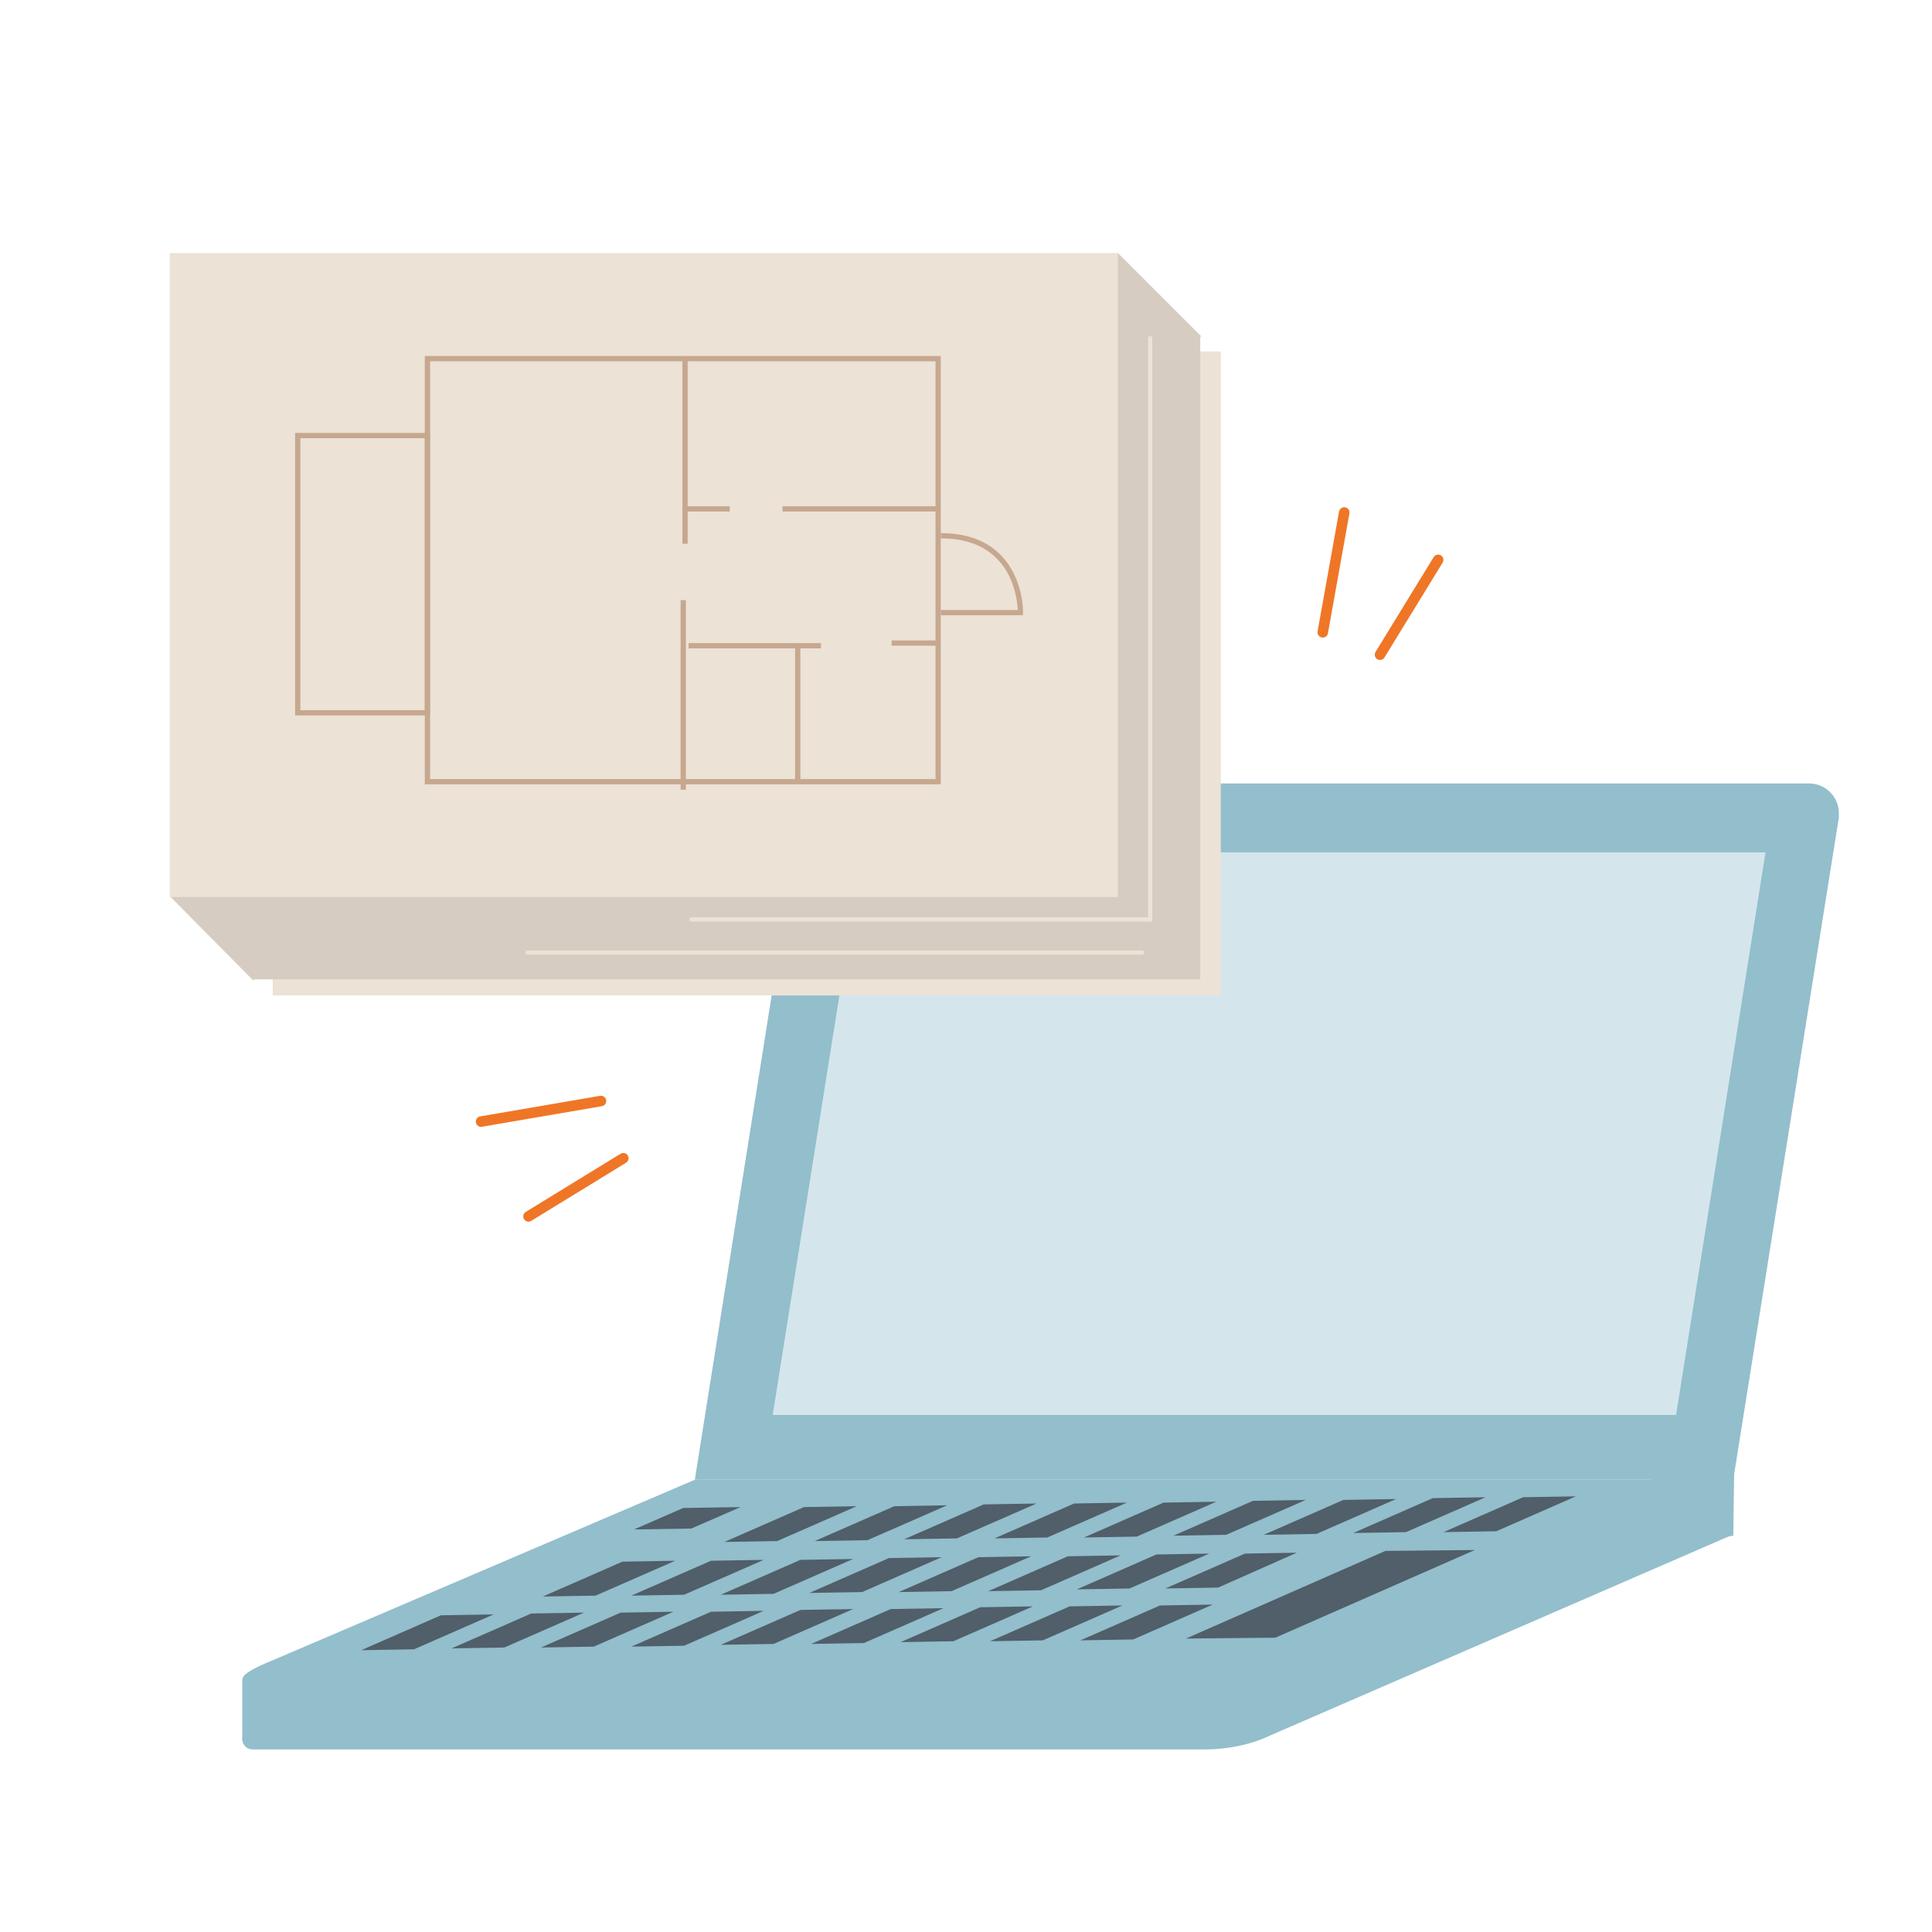 <?xml version="1.0" encoding="utf-8"?>
<!-- Generator: Adobe Illustrator 26.0.1, SVG Export Plug-In . SVG Version: 6.00 Build 0)  -->
<svg version="1.1" id="レイヤー_1" xmlns="http://www.w3.org/2000/svg" xmlns:xlink="http://www.w3.org/1999/xlink" x="0px"
	 y="0px" viewBox="0 0 216 216" style="enable-background:new 0 0 216 216;" xml:space="preserve">
<style type="text/css">
	.st0{clip-path:url(#SVGID_00000005264958457712157530000014793789424935950474_);}
	.st1{fill:#93BECC;}
	.st2{fill:#D4E6EC;}
	.st3{fill:#ECE2D6;}
	.st4{fill:#D6CCC1;}
	.st5{fill:none;stroke:#ECE2D6;stroke-width:0.471;stroke-linecap:round;stroke-miterlimit:10;}
	.st6{fill:none;stroke:#EF7626;stroke-width:1.176;stroke-linecap:round;stroke-miterlimit:10;}
	.st7{fill:#505F6A;}
	.st8{fill:none;stroke:#C6A88F;stroke-width:0.588;stroke-miterlimit:10;}
	.st9{fill:none;}
</style>
<g>
	<defs>
		<rect id="SVGID_1_" x="-7" y="-16.2" width="225.9" height="232.2"/>
	</defs>
	<clipPath id="SVGID_00000012454522453312670880000010661713961889009047_">
		<use xlink:href="#SVGID_1_"  style="overflow:visible;"/>
	</clipPath>
	<g id="img" style="clip-path:url(#SVGID_00000012454522453312670880000010661713961889009047_);">
		<g id="グループ_60264" transform="translate(-6.013 17.294)">
			<path id="パス_57378" class="st1" d="M140.6,178.3H34.3c-0.7,0-1.2-0.5-1.2-1.2c0-0.5,0.3-0.9,0.7-1.1l50.3-21.6l115.6-0.1
				l-51.6,22.4C145.8,177.8,143.2,178.3,140.6,178.3"/>
			<path id="パス_57379" class="st1" d="M199.8,154.4l0.1-7.6L33.1,170.4v6.9L199.8,154.4z"/>
			<path id="パス_57380" class="st1" d="M199.8,148.1H83.7l11.9-75c0.3-1.6,1.6-2.8,3.3-2.8h109.4c1.8,0,3.3,1.5,3.3,3.3
				c0,0.2,0,0.3,0,0.5L199.8,148.1z"/>
			<path id="パス_57381" class="st2" d="M193.4,140.9h-101l10-62.9h101L193.4,140.9z"/>
			<rect id="長方形_3463" x="36.5" y="22" class="st3" width="106" height="72"/>
			<rect id="長方形_3464" x="34.2" y="20.2" class="st4" width="106" height="72"/>
			<path id="パス_57382" class="st4" d="M131,11l9.3,9.3l-106,72L25,82.9L131,11z"/>
			<rect id="長方形_3465" x="25" y="11" class="st3" width="106" height="72"/>
			<path id="パス_57383" class="st5" d="M134.6,20.5v65H83.3"/>
			<line id="線_598" class="st5" x1="65" y1="89.2" x2="133.7" y2="89.2"/>
			<line id="線_599" class="st6" x1="156.3" y1="40" x2="153.9" y2="53.4"/>
			<line id="線_600" class="st6" x1="166.8" y1="45.3" x2="160.3" y2="55.9"/>
			<line id="線_601" class="st6" x1="59.8" y1="108.1" x2="73.2" y2="105.8"/>
			<line id="線_602" class="st6" x1="65.1" y1="118.7" x2="75.7" y2="112.2"/>
			<path id="パス_57384" class="st1" d="M33.9,170.8h108c2.6-0.1,5.2-0.6,7.6-1.7l50.4-21l-116.1,0l-47,20.1
				C33.3,169.6,32.3,170.5,33.9,170.8"/>
			<path id="パス_57385" class="st7" d="M173.3,153.9l-5.9,0.1l8.9-3.9l5.9-0.1L173.3,153.9z M163.2,154l-5.9,0.1l8.9-3.9l5.9-0.1
				L163.2,154z M153.2,154.2l-5.9,0.1l8.9-3.9l5.9-0.1L153.2,154.2z M143.1,154.3l-5.9,0.1l8.9-3.9l5.9-0.1L143.1,154.3z
				 M133.1,154.5l-5.9,0.1l8.9-3.9l5.9-0.1L133.1,154.5z M123.1,154.6l-5.9,0.1l8.9-3.9l5.9-0.1L123.1,154.6z M113,154.7l-5.9,0.1
				l8.9-3.9l5.9-0.1L113,154.7z M103,154.9l-5.9,0.1l8.9-3.9l5.9-0.1L103,154.9z M92.9,155l-5.9,0.1l8.9-3.9l5.9-0.1L92.9,155z"/>
			<path id="パス_57386" class="st7" d="M132.7,166l-5.9,0.1l8.9-3.9l5.9-0.1L132.7,166z M122.6,166.1l-5.9,0.1l8.9-3.9l5.9-0.1
				L122.6,166.1z M112.6,166.2l-5.9,0.1l8.9-3.9l5.9-0.1L112.6,166.2z M102.6,166.4l-5.9,0.1l8.9-3.9l5.9-0.1L102.6,166.4z
				 M92.5,166.5l-5.9,0.1l8.9-3.9l5.9-0.1L92.5,166.5z M82.5,166.7l-5.9,0.1l8.9-3.9l5.9-0.1L82.5,166.7z M72.4,166.8l-5.9,0.1
				l8.9-3.9l5.9-0.1L72.4,166.8z M62.4,166.9l-5.9,0.1l8.9-3.9l5.9-0.1L62.4,166.9z M52.3,167.1l-5.9,0.1l8.9-3.9l5.9-0.1
				L52.3,167.1z"/>
			<path id="パス_57387" class="st7" d="M142.2,160.2l-5.9,0.1l8.9-3.9l5.8-0.1L142.2,160.2z M132.3,160.3l-5.9,0.1l8.9-3.9
				l5.9-0.1L132.3,160.3z M122.4,160.5l-5.9,0.1l8.9-3.9l5.9-0.1L122.4,160.5z M112.4,160.6l-5.9,0.1l8.9-3.9l5.9-0.1L112.4,160.6z
				 M102.4,160.7l-5.9,0.1l8.9-3.9l5.9-0.1L102.4,160.7z M92.5,160.9l-5.9,0.1l8.9-3.9l5.9-0.1L92.5,160.9z M82.5,161l-5.9,0.1
				l8.9-3.9l5.9-0.1L82.5,161z M72.6,161.1l-5.9,0.1l8.9-3.9l5.9-0.1L72.6,161.1z"/>
			<path id="パス_57388" class="st7" d="M83.3,153.6l-6.4,0.1l5.5-2.4l6.4-0.1L83.3,153.6z"/>
			<path id="パス_57389" class="st7" d="M148.6,165.8l-10,0.1l22.3-9.8l10-0.1L148.6,165.8z"/>
			<rect id="長方形_3466" x="53.8" y="22.8" class="st8" width="57.1" height="47.3"/>
			<path id="パス_57390" class="st8" d="M82.6,22.9v16.7h5"/>
			<line id="線_603" class="st8" x1="110.7" y1="39.6" x2="93.5" y2="39.6"/>
			<line id="線_604" class="st8" x1="82.6" y1="39.6" x2="82.6" y2="43.5"/>
			<line id="線_605" class="st8" x1="82.4" y1="49.8" x2="82.4" y2="71"/>
			<line id="線_606" class="st8" x1="83" y1="54.9" x2="97.8" y2="54.9"/>
			<line id="線_607" class="st8" x1="95.2" y1="54.9" x2="95.2" y2="70.1"/>
			<line id="線_608" class="st8" x1="105.7" y1="54.6" x2="110.7" y2="54.6"/>
			<path id="パス_57391" class="st8" d="M111.2,51.2h8.9c0,0,0.2-8.6-8.9-8.6"/>
			<rect id="長方形_3467" x="39.3" y="31.4" class="st8" width="14.5" height="31"/>
			<path id="パス_57392" class="st9" d="M234.3,214.8v-231H-6.9"/>
		</g>
	</g>
</g>
</svg>
